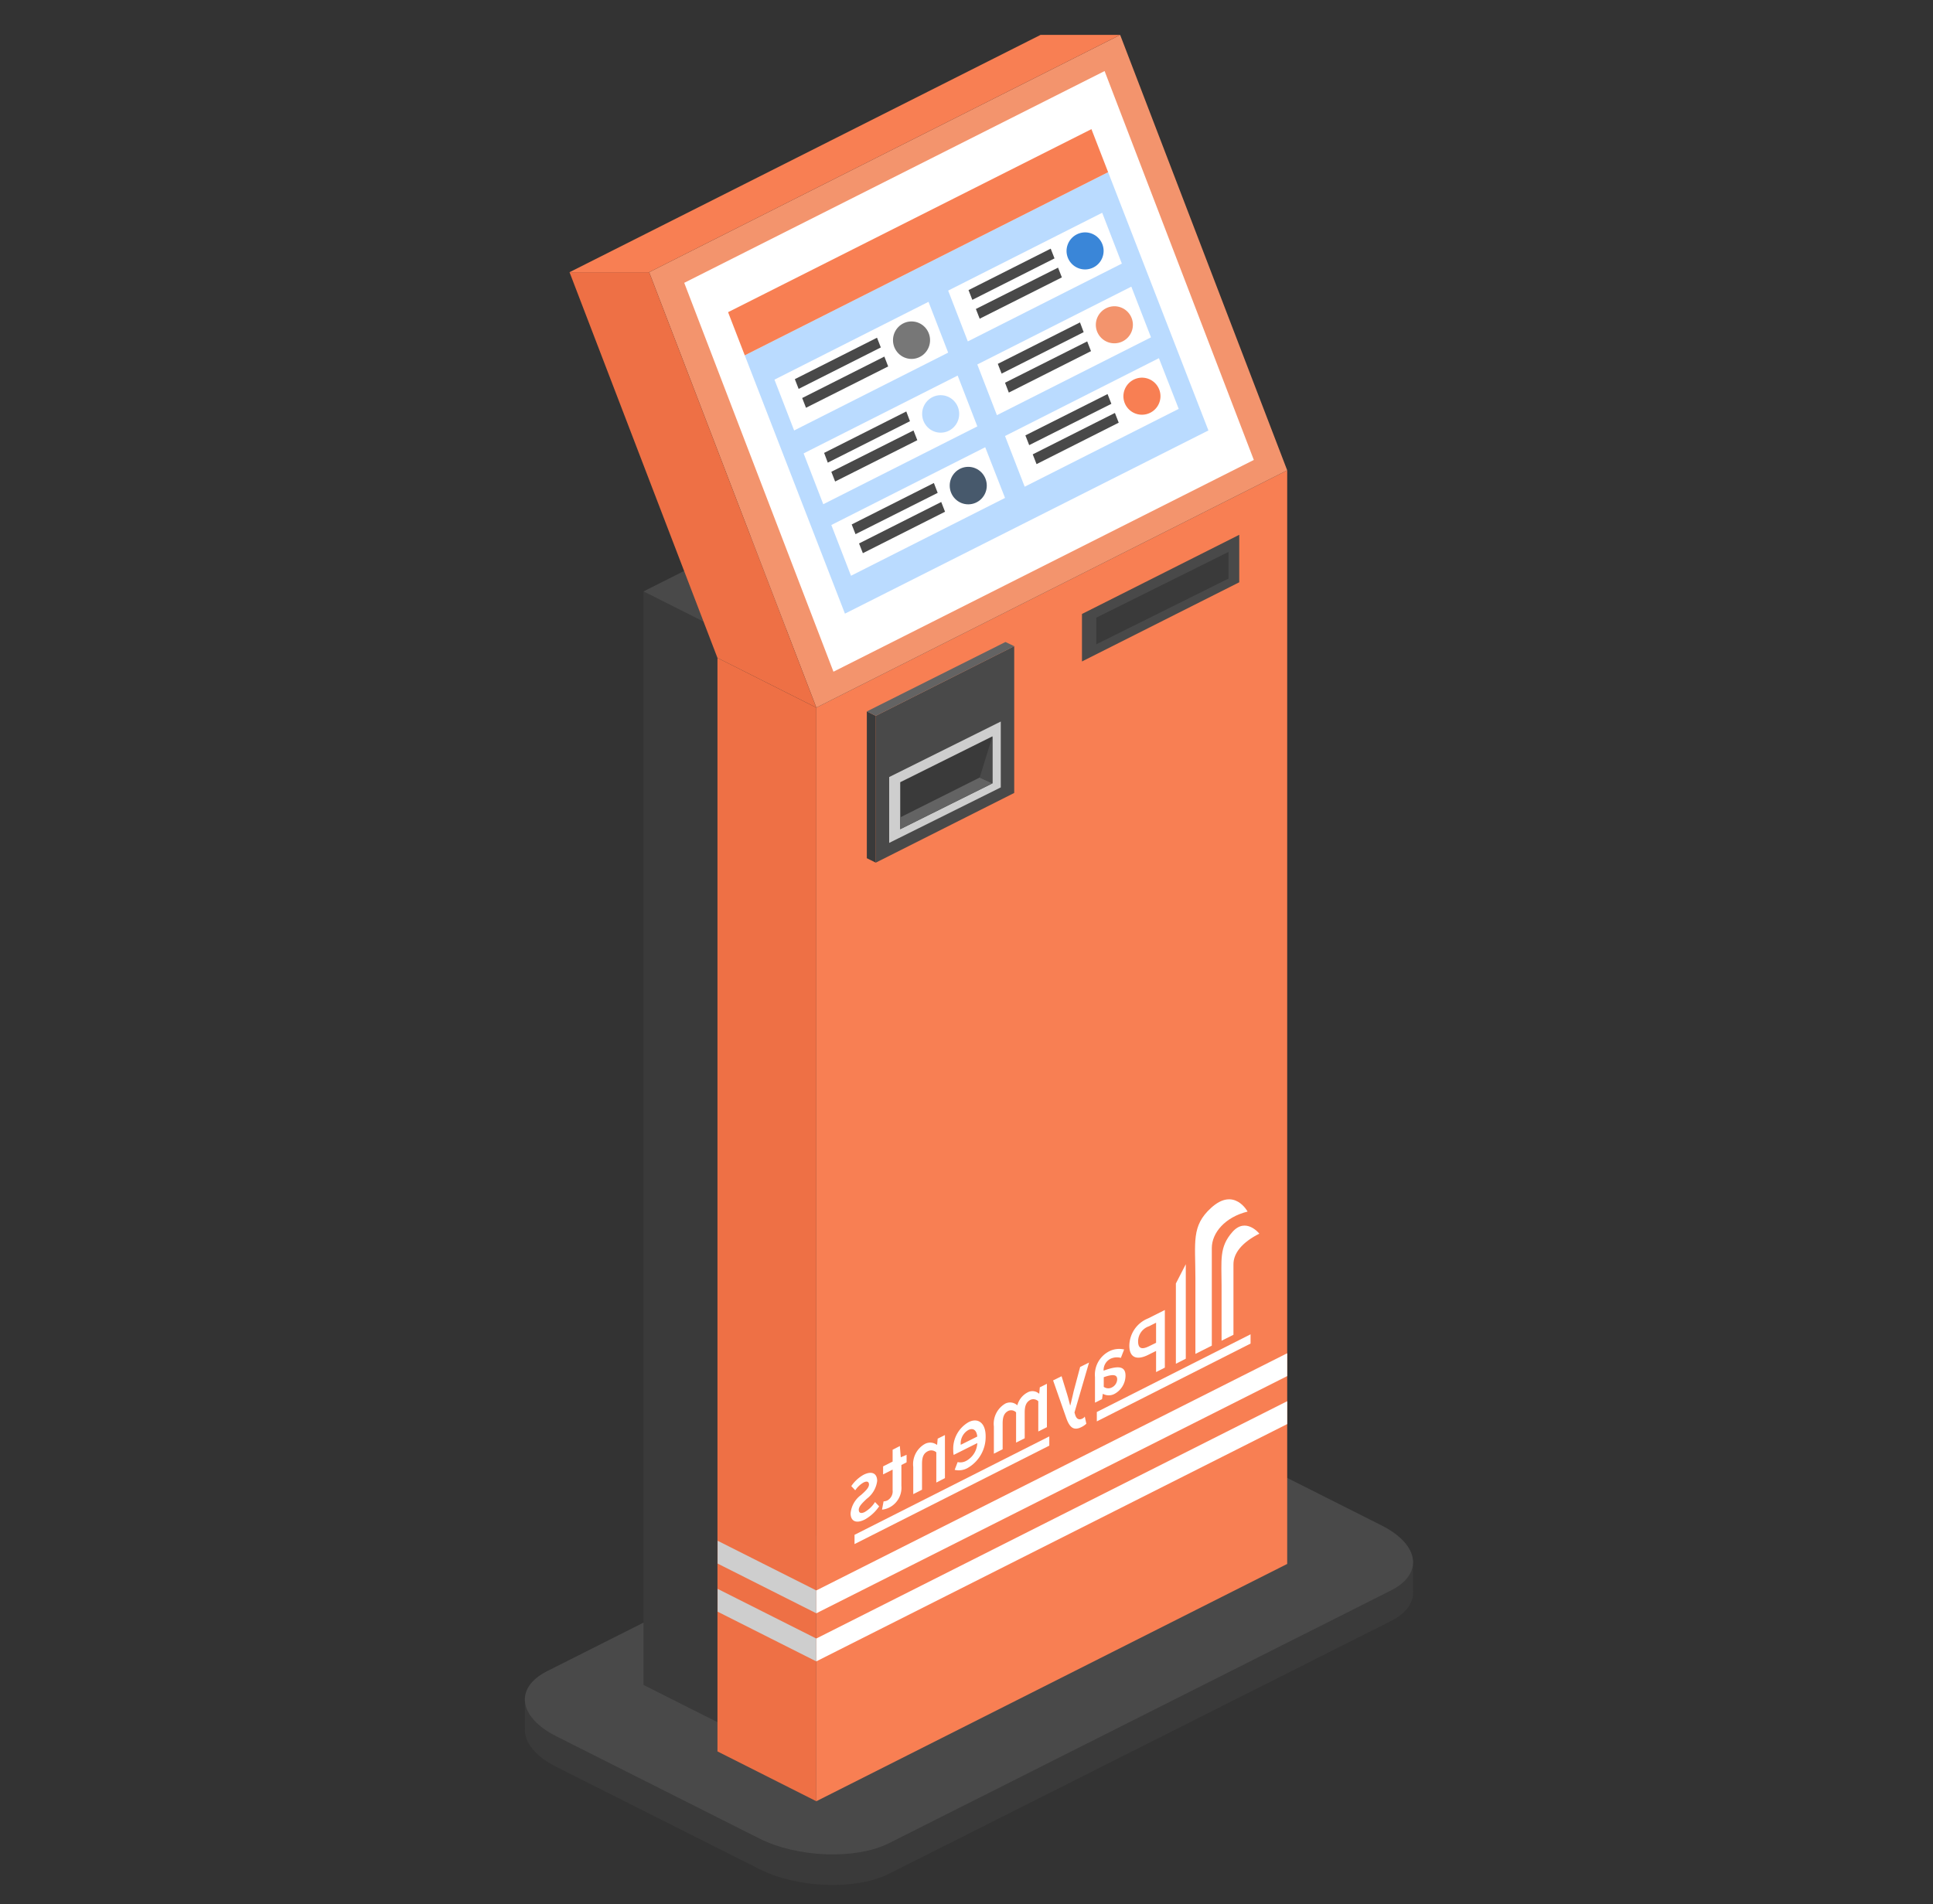 <?xml version="1.0" encoding="UTF-8"?> <svg xmlns="http://www.w3.org/2000/svg" xmlns:xlink="http://www.w3.org/1999/xlink" width="203" height="200" viewBox="0 0 203 200"><rect x="0" y="0" width="203" height="200" fill="#333333" stroke="none"/><defs><clipPath id="clip-path"><rect id="Rectangle_15" data-name="Rectangle 15" width="203" height="200" transform="translate(0 -14)" fill="#fff" stroke="#707070" stroke-width="1"></rect></clipPath></defs><g id="picto-BorneDePaiement2" transform="translate(0 14)"><g id="Groupe_de_masques_2" data-name="Groupe de masques 2" clip-path="url(#clip-path)"><g id="Groupe_1" data-name="Groupe 1" transform="translate(55.12 133.821)"><path id="Tracé_1" data-name="Tracé 1" d="M148.241,133,95.554,159.535c-3.476,1.749-9.6,1.529-13.621-.492l-21.3-10.727c-4.011-2.021-4.456-5.1-.98-6.853l52.687-26.533c3.476-1.749,9.6-1.529,13.621.492l21.3,10.727C151.286,128.17,151.717,131.253,148.241,133Z" transform="translate(-57.31 -110.536)" fill="#3a3a3a"></path><rect id="Rectangle_13" data-name="Rectangle 13" width="6.105" height="3.252" transform="translate(87.159 16.131)" fill="#3a3a3a"></rect><rect id="Rectangle_14" data-name="Rectangle 14" width="6.105" height="3.252" transform="translate(0.011 30.473)" fill="#3a3a3a"></rect><path id="Tracé_2" data-name="Tracé 2" d="M148.241,130.522,95.554,157.055c-3.476,1.749-9.6,1.529-13.621-.492l-21.3-10.727c-4.011-2.021-4.456-5.1-.98-6.853l52.687-26.533c3.476-1.749,9.6-1.529,13.621.492l21.3,10.727C151.286,125.69,151.717,128.773,148.241,130.522Z" transform="translate(-57.31 -111.269)" fill="#494949"></path></g><g id="Groupe_13" data-name="Groupe 13" transform="translate(59.81 -10.333)"><path id="Tracé_3" data-name="Tracé 3" d="M104.74,45.11l10.368,5.221V165.207l-10.368-5.221Z" transform="translate(-96.971 13.332)" fill="#3a3a3a"></path><path id="Tracé_4" data-name="Tracé 4" d="M97.7,53.93l26.4-13.292L112.616,34.86,86.22,48.152Z" transform="translate(-78.451 10.303)" fill="#494949"></path><path id="Tracé_5" data-name="Tracé 5" d="M99.5,50.51l10.383,5.221V170.607L99.5,165.373Z" transform="translate(-83.963 14.928)" fill="#ee7045"></path><path id="Tracé_6" data-name="Tracé 6" d="M115.659,150.176,66.21,175.1V60.226L115.659,35.3Z" transform="translate(-40.29 10.433)" fill="#f87f53"></path><path id="Tracé_7" data-name="Tracé 7" d="M115.659,113.177,66.21,138.1v-2.4l49.449-24.926Z" transform="translate(-40.29 32.741)" fill="#fff"></path><path id="Tracé_8" data-name="Tracé 8" d="M115.659,109.287,66.21,134.2v-2.4l49.449-24.913Z" transform="translate(-40.29 31.591)" fill="#fff"></path><path id="Tracé_9" data-name="Tracé 9" d="M99.5,125.99l10.368,5.221v2.4L99.5,128.387Z" transform="translate(-83.948 37.236)" fill="#cecece"></path><path id="Tracé_10" data-name="Tracé 10" d="M99.5,122.09l10.368,5.221v2.4L99.5,124.487Z" transform="translate(-83.948 36.083)" fill="#cecece"></path><g id="Groupe_2" data-name="Groupe 2" transform="translate(53.816 52.508)"><path id="Tracé_11" data-name="Tracé 11" d="M86.118,45.518,69.6,53.835V48.847L86.118,40.53Z" transform="translate(-69.6 -40.53)" fill="#494949"></path><path id="Tracé_12" data-name="Tracé 12" d="M84.248,44.718,70.36,51.624v-2.8L84.248,41.92Z" transform="translate(-68.86 -40.119)" fill="#3a3a3a"></path></g><path id="Tracé_13" data-name="Tracé 13" d="M133.216,45.733,83.767,70.659,66.21,24.926,115.674,0Z" transform="translate(-57.847)" fill="#f3946d"></path><path id="Tracé_14" data-name="Tracé 14" d="M128.387,43.779,84.241,66.023,68.57,25.175,112.716,2.93Z" transform="translate(-56.523 0.866)" fill="#fff"></path><g id="Groupe_3" data-name="Groupe 3" transform="translate(31.223 63.767)"><path id="Tracé_15" data-name="Tracé 15" d="M85.51,56.88l14.542-7.32V64.977L85.51,72.3Z" transform="translate(-84.574 -49.12)" fill="#494949"></path><path id="Tracé_16" data-name="Tracé 16" d="M95.3,54.85l.936.466V70.733l-.936-.466Z" transform="translate(-95.3 -47.556)" fill="#3a3a3a"></path><path id="Tracé_17" data-name="Tracé 17" d="M86.46,61.5l11.72-5.83v6.918l-11.72,5.83Z" transform="translate(-84.113 -47.314)" fill="#cecece"></path><path id="Tracé_18" data-name="Tracé 18" d="M87.05,61.689l9.685-4.819v4.936L87.05,66.625Z" transform="translate(-83.544 -46.959)" fill="#3a3a3a"></path><path id="Tracé_19" data-name="Tracé 19" d="M100.067,49.22l.921.44L86.446,56.98l-.936-.466Z" transform="translate(-85.51 -49.22)" fill="#636363"></path><path id="Tracé_20" data-name="Tracé 20" d="M87.05,64.395,95.4,60.21l1.337.609L87.05,65.638Z" transform="translate(-83.544 -45.972)" fill="#636363"></path><path id="Tracé_21" data-name="Tracé 21" d="M88.387,56.87,87.05,61.2l1.337.609Z" transform="translate(-75.197 -46.959)" fill="#494949"></path></g><g id="Groupe_4" data-name="Groupe 4" transform="translate(16.651 9.898)"><path id="Tracé_22" data-name="Tracé 22" d="M120.471,38.259,82.3,57.5,71.78,30.369,109.94,11.13Z" transform="translate(-70.027 -6.609)" fill="#badbff"></path><path id="Tracé_23" data-name="Tracé 23" d="M117.03,7.64l1.753,4.521L80.623,31.4,78.87,26.866Z" transform="translate(-78.87 -7.64)" fill="#f87f53"></path></g><path id="Tracé_24" data-name="Tracé 24" d="M99.5,19.24h8.363L125.42,64.973l-10.383-5.221Z" transform="translate(-99.5 5.686)" fill="#ee7045"></path><path id="Tracé_25" data-name="Tracé 25" d="M127.484,0h8.363L86.383,24.926H78.02Z" transform="translate(-78.02)" fill="#f87f53"></path><g id="Groupe_5" data-name="Groupe 5" transform="translate(39.764 18.682)"><path id="Tracé_26" data-name="Tracé 26" d="M94.076,14.42l2.065,5.338L79.965,27.933,77.9,22.595Z" transform="translate(-77.9 -14.42)" fill="#fff"></path><path id="Tracé_27" data-name="Tracé 27" d="M91.29,17.33l.4,1.023-8.63,4.353-.4-1.023Z" transform="translate(-80.521 -13.56)" fill="#494949"></path><path id="Tracé_28" data-name="Tracé 28" d="M90.77,18.87l.4,1.023-8.63,4.34-.4-1.023Z" transform="translate(-79.229 -13.105)" fill="#494949"></path><path id="Tracé_29" data-name="Tracé 29" d="M79.19,17.979a1.946,1.946,0,1,0,1.946-1.969A1.961,1.961,0,0,0,79.19,17.979Z" transform="translate(-66.757 -13.95)" fill="#3a86d8"></path></g><g id="Groupe_6" data-name="Groupe 6" transform="translate(42.824 26.442)"><path id="Tracé_30" data-name="Tracé 30" d="M92.016,20.41l2.065,5.325L77.9,33.91,75.84,28.585Z" transform="translate(-75.84 -20.41)" fill="#fff"></path><path id="Tracé_31" data-name="Tracé 31" d="M89.23,23.31l.386,1.023L81,28.687l-.4-1.023Z" transform="translate(-78.446 -19.553)" fill="#494949"></path><path id="Tracé_32" data-name="Tracé 32" d="M88.71,24.85l.4,1.023-8.63,4.353-.4-1.036Z" transform="translate(-77.169 -19.098)" fill="#494949"></path><path id="Tracé_33" data-name="Tracé 33" d="M77.12,23.969A1.946,1.946,0,1,0,79.066,22,1.961,1.961,0,0,0,77.12,23.969Z" transform="translate(-64.672 -19.94)" fill="#f3946d"></path></g><g id="Groupe_7" data-name="Groupe 7" transform="translate(45.735 33.956)"><path id="Tracé_34" data-name="Tracé 34" d="M90.041,26.21l2.08,5.325L75.945,39.71,73.88,34.385Z" transform="translate(-73.88 -26.21)" fill="#fff"></path><path id="Tracé_35" data-name="Tracé 35" d="M87.27,29.12l.4,1.023-8.63,4.34-.4-1.023Z" transform="translate(-76.501 -25.35)" fill="#494949"></path><path id="Tracé_36" data-name="Tracé 36" d="M86.75,30.65l.4,1.023-8.63,4.353L78.12,35Z" transform="translate(-75.209 -24.898)" fill="#494949"></path><path id="Tracé_37" data-name="Tracé 37" d="M75.17,29.772a1.946,1.946,0,1,0,1.946-1.982A1.961,1.961,0,0,0,75.17,29.772Z" transform="translate(-62.737 -25.743)" fill="#f87f53"></path></g><g id="Groupe_8" data-name="Groupe 8" transform="translate(21.523 28.036)"><path id="Tracé_38" data-name="Tracé 38" d="M106.356,21.64l2.065,5.338L92.245,35.153,90.18,29.815Z" transform="translate(-90.18 -21.64)" fill="#fff"></path><path id="Tracé_39" data-name="Tracé 39" d="M103.57,24.55l.4,1.023-8.63,4.353-.4-1.023Z" transform="translate(-92.801 -20.78)" fill="#494949"></path><path id="Tracé_40" data-name="Tracé 40" d="M103.05,26.08l.4,1.036-8.63,4.34-.4-1.023Z" transform="translate(-91.509 -20.328)" fill="#494949"></path><ellipse id="Ellipse_1" data-name="Ellipse 1" cx="1.946" cy="1.969" rx="1.946" ry="1.969" transform="translate(12.448 2.06)" fill="#777"></ellipse></g><g id="Groupe_9" data-name="Groupe 9" transform="translate(24.583 35.783)"><path id="Tracé_41" data-name="Tracé 41" d="M104.3,27.62l2.065,5.338L90.185,41.133,88.12,35.795Z" transform="translate(-88.12 -27.62)" fill="#fff"></path><path id="Tracé_42" data-name="Tracé 42" d="M101.51,30.53l.386,1.023-8.63,4.353-.386-1.023Z" transform="translate(-90.726 -26.76)" fill="#494949"></path><path id="Tracé_43" data-name="Tracé 43" d="M100.99,32.07l.4,1.023-8.63,4.34-.4-1.023Z" transform="translate(-89.449 -26.305)" fill="#494949"></path><ellipse id="Ellipse_2" data-name="Ellipse 2" cx="1.946" cy="1.969" rx="1.946" ry="1.969" transform="translate(12.448 2.06)" fill="#badbff"></ellipse></g><g id="Groupe_10" data-name="Groupe 10" transform="translate(27.495 43.31)"><path id="Tracé_44" data-name="Tracé 44" d="M102.321,33.43l2.08,5.325L88.225,46.93,86.16,41.6Z" transform="translate(-86.16 -33.43)" fill="#fff"></path><path id="Tracé_45" data-name="Tracé 45" d="M99.55,36.33l.4,1.036-8.63,4.34-.4-1.023Z" transform="translate(-88.781 -32.573)" fill="#494949"></path><path id="Tracé_46" data-name="Tracé 46" d="M99.03,37.87l.4,1.023L90.8,43.247l-.4-1.023Z" transform="translate(-87.489 -32.118)" fill="#494949"></path><ellipse id="Ellipse_3" data-name="Ellipse 3" cx="1.946" cy="1.969" rx="1.946" ry="1.969" transform="translate(12.433 2.06)" fill="#47596c"></ellipse></g><g id="Groupe_11" data-name="Groupe 11" transform="translate(29.931 122.308)"><path id="Tracé_47" data-name="Tracé 47" d="M74.531,95.694s-1.4-2.617-3.832-.389c-2.094,1.9-1.649,3.589-1.649,7.359v7.981l1.723-.868V99.529C70.773,97.922,72.169,96.277,74.531,95.694Z" transform="translate(-33.252 -94.406)" fill="#fff"></path><path id="Tracé_48" data-name="Tracé 48" d="M72.166,97.383s-1.411-1.775-2.822-.181-1.144,2.941-1.144,5.662v5.765l1.248-.622V100.6C69.448,99.43,70.354,98.3,72.166,97.383Z" transform="translate(-29.654 -93.776)" fill="#fff"></path><path id="Tracé_49" data-name="Tracé 49" d="M73.38,110.125l1.04-.531V99.67l-1.04,2.021Z" transform="translate(-39.632 -92.851)" fill="#fff"></path><path id="Tracé_50" data-name="Tracé 50" d="M68.8,114.5l16.146-8.175v-.972L68.8,113.512Z" transform="translate(-43.355 -91.172)" fill="#fff"></path><path id="Tracé_51" data-name="Tracé 51" d="M83.03,124.94,103.484,114.6v-.972L83.03,123.968Z" transform="translate(-83.03 -88.725)" fill="#fff"></path></g><g id="Groupe_12" data-name="Groupe 12" transform="translate(29.515 133.934)"><path id="Tracé_52" data-name="Tracé 52" d="M78.588,103.38l-1.753.881a3.129,3.129,0,0,0-1.976,2.863c0,1.334.862,1.529,1.976.972l.832-.415V109.9l.921-.466Zm-1.664,3.809c-.787.389-1.144.22-1.144-.518a1.674,1.674,0,0,1,1.144-1.581l.743-.376v2.112Z" transform="translate(-45.583 -103.38)" fill="#fff"></path><path id="Tracé_53" data-name="Tracé 53" d="M78.546,108.822a1.326,1.326,0,0,1,.713-1.244,1.57,1.57,0,0,1,1.1-.1l.342-.881a2.3,2.3,0,0,0-1.6.207A2.763,2.763,0,0,0,77.64,109.5v2.682l.743-.376.074-.531.03-.013a1.272,1.272,0,0,0,1.2,0,2.2,2.2,0,0,0,1.159-1.917C80.848,108.382,80.15,108.227,78.546,108.822Zm.862,1.762a.8.8,0,0,1-.847-.065v-1.011c1.055-.376,1.411-.233,1.411.22A.988.988,0,0,1,79.408,110.584Z" transform="translate(-51.972 -102.448)" fill="#fff"></path><path id="Tracé_54" data-name="Tracé 54" d="M83.31,113.522c-.416.207-.654,0-.772-.389l-.074-.246,1.53-5.247-.936.466-.683,2.565c-.1.453-.223.959-.342,1.451l-.03.013c-.089-.363-.193-.764-.3-1.127l-.594-1.93-.891.44,1.411,4.029c.327.868.728,1.3,1.575.868a1.985,1.985,0,0,0,.505-.35l-.163-.751A.574.574,0,0,1,83.31,113.522Z" transform="translate(-58.949 -102.121)" fill="#fff"></path><path id="Tracé_55" data-name="Tracé 55" d="M88.775,109.36l-.758.376-.059.648-.03.013a1.034,1.034,0,0,0-1.188-.13,2.141,2.141,0,0,0-1.084,1.36,1.118,1.118,0,0,0-1.263-.181,2.452,2.452,0,0,0-1.2,2.41v2.85l.921-.466v-2.708c0-.751.193-1.114.594-1.321a.722.722,0,0,1,.817.155v3.174l.906-.453v-2.708c0-.751.193-1.114.609-1.334a.748.748,0,0,1,.817.155v3.174l.906-.453v-4.56Z" transform="translate(-68.143 -101.613)" fill="#fff"></path><path id="Tracé_56" data-name="Tracé 56" d="M89.149,112.51a3.213,3.213,0,0,0-1.619,2.967,1.932,1.932,0,0,0,.045.479l2.481-1.244a2.235,2.235,0,0,1-1.159,1.866,1.281,1.281,0,0,1-.906.13l-.312.816a1.882,1.882,0,0,0,1.337-.181A3.762,3.762,0,0,0,90.932,114C90.932,112.51,90.055,112.043,89.149,112.51Zm-.832,2.384a1.616,1.616,0,0,1,.8-1.555c.46-.233.862-.039.936.687Z" transform="translate(-76.746 -100.733)" fill="#fff"></path><path id="Tracé_57" data-name="Tracé 57" d="M93.737,113.52l-.758.376-.059.635-.03.013a1.174,1.174,0,0,0-1.277-.078,2.441,2.441,0,0,0-1.2,2.41v2.85l.921-.466v-2.708c0-.751.178-1.114.609-1.334a.789.789,0,0,1,.891.117v3.174l.906-.466V113.52Z" transform="translate(-83.83 -100.383)" fill="#fff"></path><path id="Tracé_58" data-name="Tracé 58" d="M95.155,116.405l.55-.285v-.79l-.609.259-.1-1.179-.758.389v1.244l-1,.505v.842l1-.505v2.164a1.09,1.09,0,0,1-.55,1.075,1.038,1.038,0,0,1-.4.1l-.163.868a2.263,2.263,0,0,0,.787-.233,2.335,2.335,0,0,0,1.248-2.267v-2.189Z" transform="translate(-89.822 -100.12)" fill="#fff"></path><path id="Tracé_59" data-name="Tracé 59" d="M97.63,119.65a3.12,3.12,0,0,1-1.084,1.049c-.416.207-.624.078-.624-.233,0-.376.416-.751.832-1.153a2.775,2.775,0,0,0,1.1-1.879c0-.79-.55-1.088-1.426-.648a3.8,3.8,0,0,0-1.292,1.192l.416.44a2.614,2.614,0,0,1,.862-.816c.386-.194.579-.078.579.207,0,.35-.386.7-.817,1.088a2.716,2.716,0,0,0-1.114,1.943c0,.777.535,1.14,1.515.635a4.452,4.452,0,0,0,1.485-1.373Z" transform="translate(-95.06 -99.478)" fill="#fff"></path></g></g></g></g></svg> 